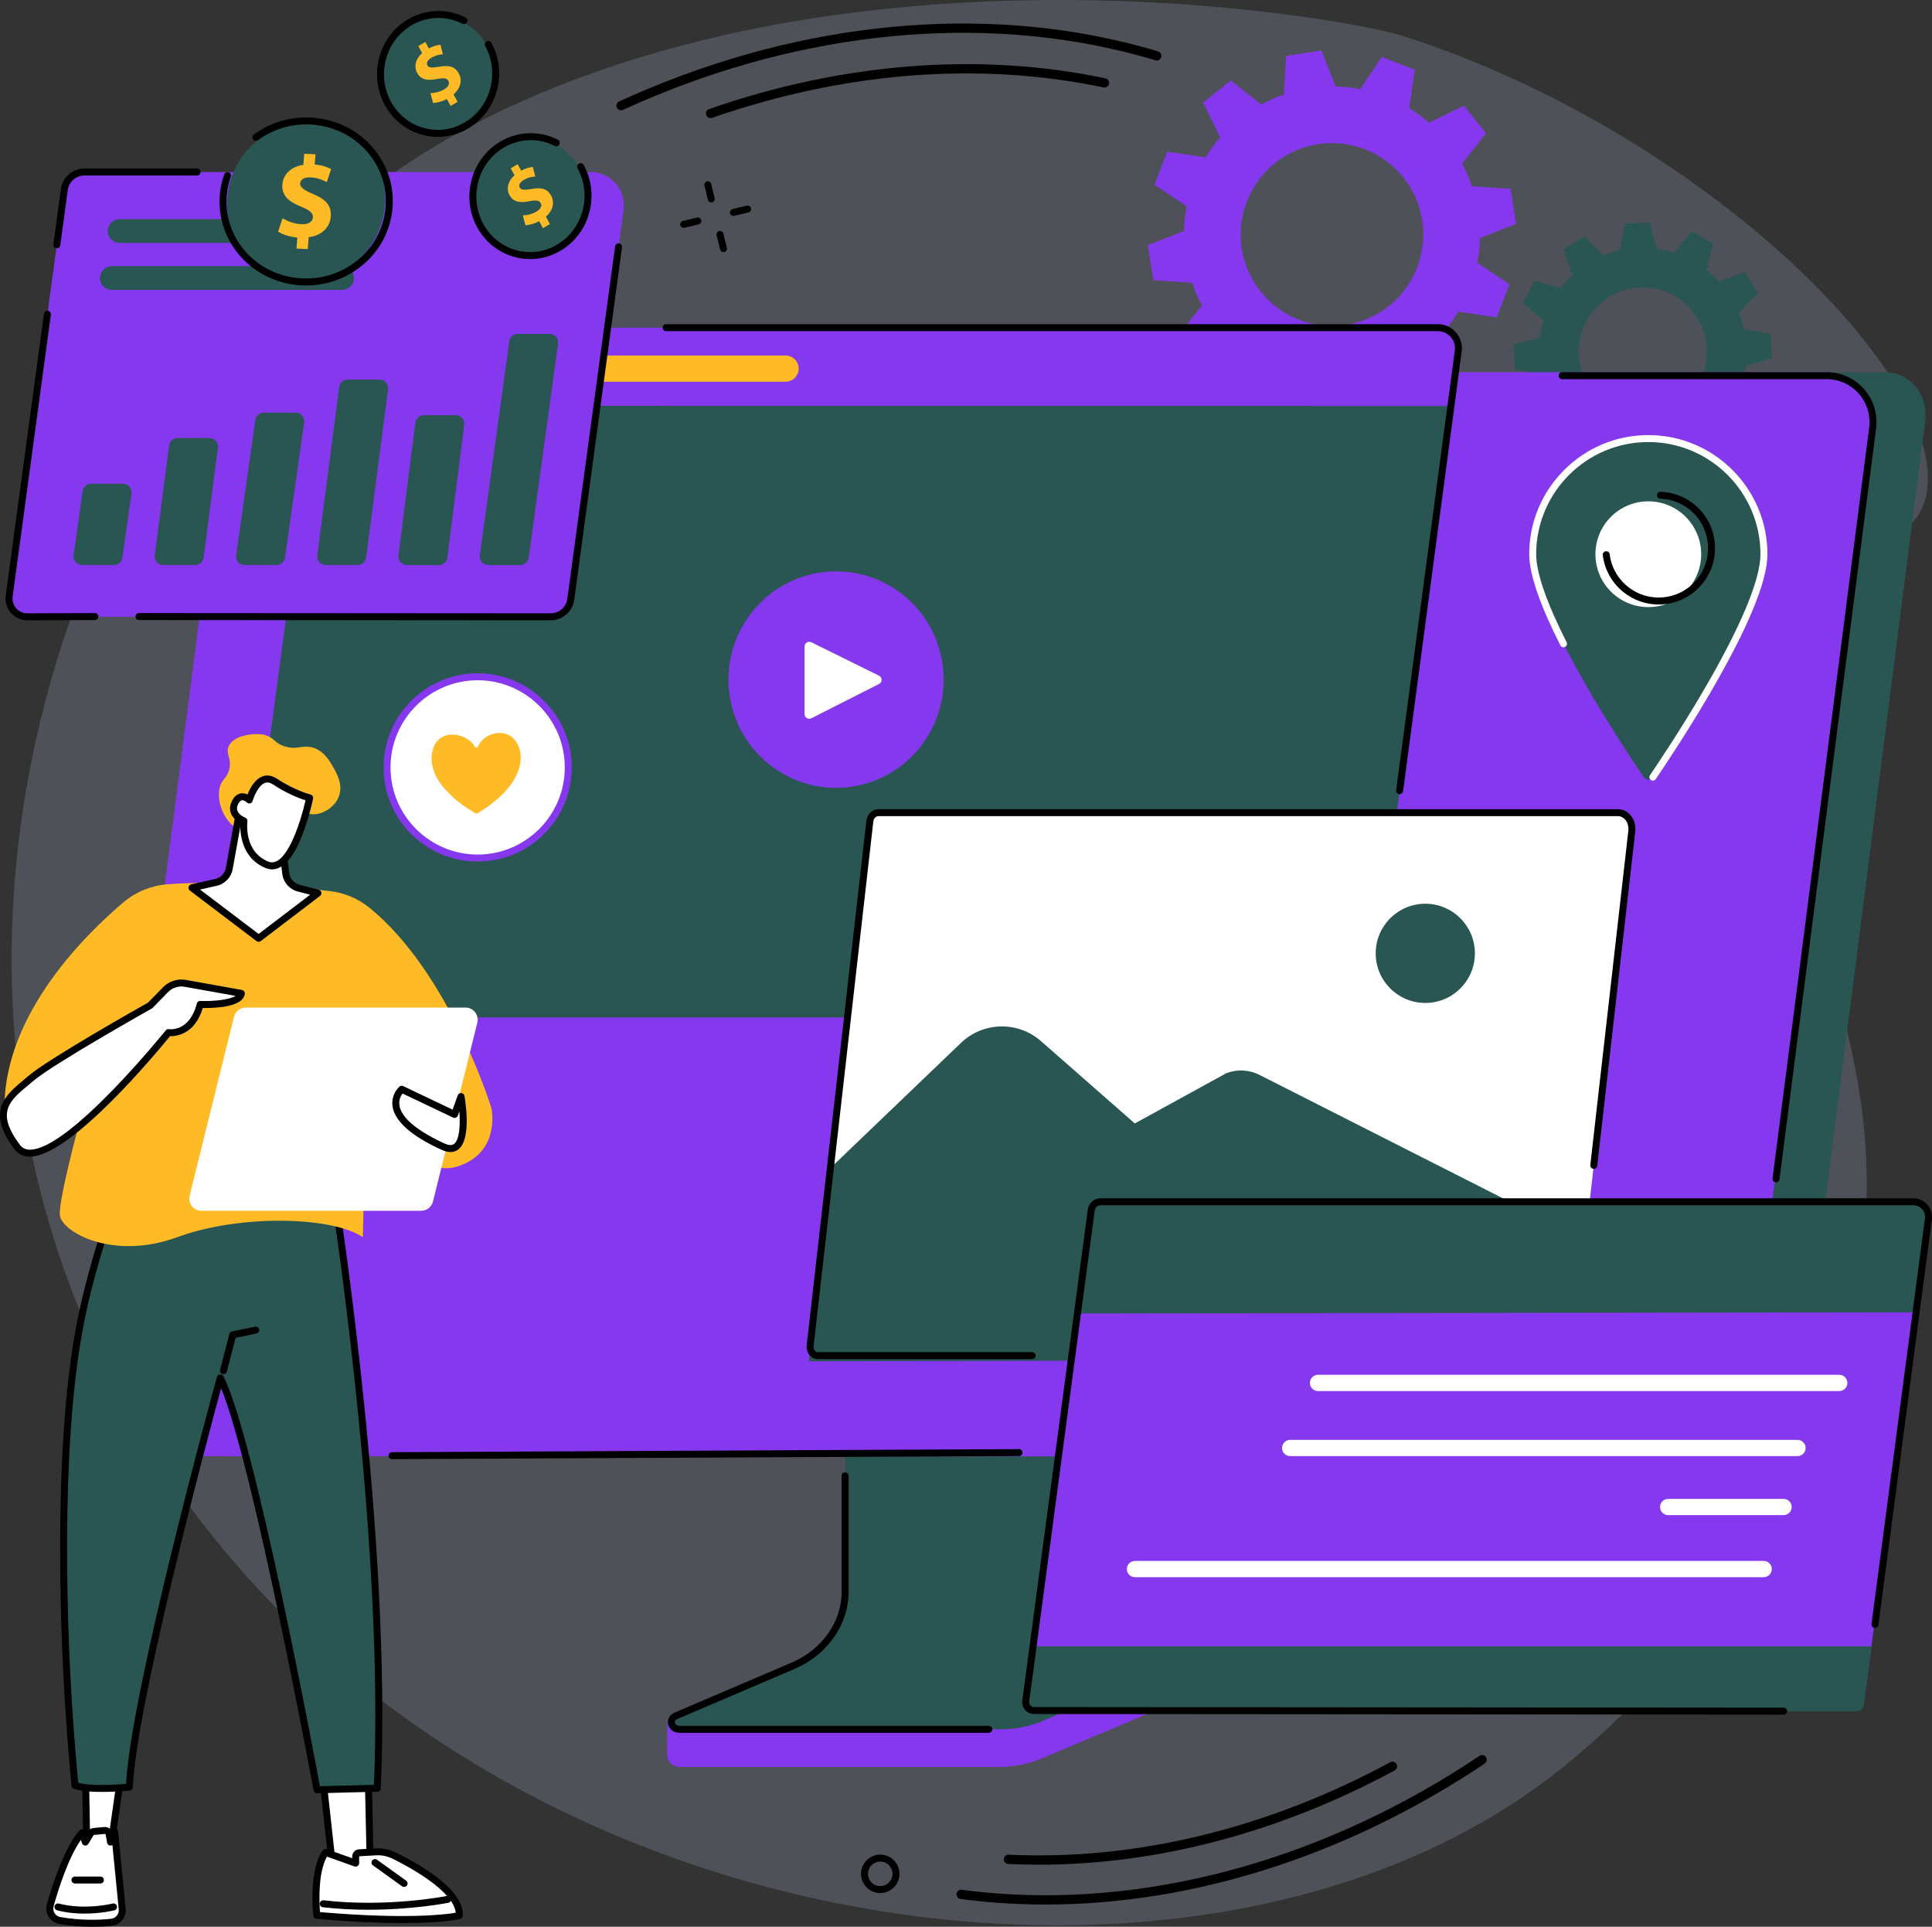 <?xml version="1.0" encoding="utf-8"?>
<!-- Generator: Adobe Illustrator 16.0.0, SVG Export Plug-In . SVG Version: 6.00 Build 0)  -->
<!DOCTYPE svg PUBLIC "-//W3C//DTD SVG 1.1//EN" "http://www.w3.org/Graphics/SVG/1.1/DTD/svg11.dtd">
<svg version="1.1" id="Layer_1" xmlns="http://www.w3.org/2000/svg" xmlns:xlink="http://www.w3.org/1999/xlink" x="0px" y="0px"
	 width="499.736px" height="498.271px" viewBox="0 0 499.736 498.271" enable-background="new 0 0 499.736 498.271"
	 xml:space="preserve">
<rect x="0" y="0" width="499.736" height="498.271" fill="#333333" stroke="none"/>
<g>
	<defs>
		<rect id="SVGID_1_" width="499.736" height="498.271"/>
	</defs>
	<clipPath id="SVGID_2_">
		<use xlink:href="#SVGID_1_"  overflow="visible"/>
	</clipPath>
	<g clip-path="url(#SVGID_2_)">
		<defs>
			<rect id="SVGID_3_" width="499.736" height="498.271"/>
		</defs>
		<clipPath id="SVGID_4_">
			<use xlink:href="#SVGID_3_"  overflow="visible"/>
		</clipPath>
		<g opacity="0.18" clip-path="url(#SVGID_4_)">
			<g>
				<defs>
					<rect id="SVGID_5_" x="3.018" width="495.651" height="497.906"/>
				</defs>
				<clipPath id="SVGID_6_">
					<use xlink:href="#SVGID_5_"  overflow="visible"/>
				</clipPath>
				<path clip-path="url(#SVGID_6_)" fill="#CADDFF" d="M363.346,9.446C352.369,5.915,294.55-4.501,230.081,2.201
					c-15.618,1.623-78.745,8.186-127.916,42.312C18.471,102.6-31.922,245.497,31.776,362.421
					c74.194,136.192,266.287,169.432,363.998,100.963c43.337-30.366,91.777-97.326,86.71-167.711
					c-4.079-56.646-42.371-109.328-16.434-141.791c12.492-15.634,27.851-11.519,31.752-24.177
					C507.056,99.685,440.918,34.401,363.346,9.446"/>
			</g>
		</g>
		<path clip-path="url(#SVGID_4_)" fill="#295652" d="M458.303,92.763l-0.266-6.429l-6.913-1.261
			c-0.328-1.477-0.772-2.909-1.331-4.28l4.955-4.97l-3.444-5.434l-6.619,2.364c-1.012-1.099-2.113-2.113-3.294-3.031l1.811-6.792
			l-5.701-2.984l-4.543,5.35c-1.413-0.444-2.876-0.768-4.375-0.973l-1.829-6.785l-6.428,0.267l-1.261,6.912
			c-1.479,0.328-2.909,0.773-4.28,1.331l-4.97-4.955l-5.435,3.444l2.365,6.619c-1.102,1.012-2.115,2.114-3.033,3.294l-6.791-1.81
			l-2.983,5.7l5.35,4.544c-0.444,1.413-0.769,2.876-0.973,4.376l-6.785,1.828l0.266,6.428l6.913,1.261
			c0.328,1.478,0.772,2.909,1.331,4.28l-4.956,4.97l3.445,5.434l6.619-2.364c1.012,1.1,2.113,2.114,3.294,3.032l-1.811,6.791
			l5.7,2.984l4.543-5.349c1.414,0.443,2.877,0.767,4.376,0.972l1.829,6.785l6.428-0.266l1.261-6.913
			c1.479-0.328,2.909-0.772,4.28-1.331l4.97,4.956l5.435-3.445l-2.365-6.619c1.101-1.012,2.115-2.114,3.033-3.294l6.791,1.81
			l2.983-5.7l-5.35-4.543c0.444-1.413,0.768-2.877,0.973-4.376L458.303,92.763z M425.601,107.473
			c-9.139,0.378-16.854-6.724-17.232-15.863c-0.378-9.139,6.724-16.854,15.863-17.233c9.139-0.378,16.854,6.724,17.232,15.863
			C441.842,99.378,434.74,107.095,425.601,107.473"/>
		<path clip-path="url(#SVGID_4_)" fill="#8538ed" d="M392.147,57.911l-1.406-9.068l-9.999-0.682
			c-0.701-2.041-1.559-3.998-2.571-5.853l6.229-7.836l-5.751-7.15l-9.003,4.41c-1.611-1.397-3.334-2.658-5.154-3.77l1.478-9.915
			l-8.556-3.317l-5.583,8.309c-2.073-0.402-4.199-0.628-6.356-0.678l-3.678-9.324l-9.067,1.406l-0.682,9.999
			c-2.042,0.702-3.999,1.56-5.853,2.572l-7.837-6.229l-7.15,5.752l4.41,9.002c-1.397,1.611-2.658,3.335-3.77,5.154l-9.915-1.477
			l-3.317,8.555l8.309,5.583c-0.401,2.074-0.628,4.2-0.678,6.358l-9.323,3.677l1.405,9.067l9.999,0.682
			c0.702,2.042,1.56,3.999,2.572,5.854l-6.229,7.836l5.751,7.15l9.003-4.41c1.61,1.397,3.334,2.658,5.153,3.77l-1.477,9.915
			l8.555,3.316l5.583-8.308c2.074,0.402,4.2,0.628,6.356,0.678l3.679,9.323l9.067-1.406l0.682-9.999
			c2.042-0.701,3.999-1.559,5.854-2.571l7.836,6.228l7.15-5.751l-4.411-9.003c1.398-1.61,2.659-3.334,3.771-5.153l9.915,1.477
			l3.315-8.556l-8.308-5.583c0.402-2.074,0.628-4.199,0.678-6.357L392.147,57.911z M348.154,83.993
			c-12.893,1.999-24.963-6.832-26.962-19.724s6.832-24.964,19.724-26.963c12.893-1.998,24.963,6.833,26.962,19.725
			C369.877,69.922,361.046,81.994,348.154,83.993"/>
		<path clip-path="url(#SVGID_4_)" d="M144.797,284.359c-0.161,0-0.323-0.043-0.47-0.133l-3.22-1.974
			c-0.424-0.26-0.557-0.814-0.297-1.239c0.261-0.424,0.815-0.557,1.239-0.297l3.22,1.974c0.424,0.261,0.557,0.815,0.297,1.239
			C145.396,284.207,145.1,284.359,144.797,284.359"/>
		<path clip-path="url(#SVGID_4_)" d="M156.065,291.269c-0.161,0-0.323-0.043-0.47-0.133l-3.22-1.975
			c-0.424-0.26-0.557-0.814-0.297-1.238c0.26-0.425,0.815-0.558,1.239-0.298l3.22,1.975c0.424,0.26,0.557,0.814,0.297,1.239
			C156.664,291.116,156.368,291.269,156.065,291.269"/>
		<path clip-path="url(#SVGID_4_)" d="M144.423,294.097c-0.159,0-0.319-0.042-0.465-0.13c-0.426-0.258-0.562-0.812-0.305-1.237
			l1.955-3.231c0.257-0.426,0.812-0.563,1.237-0.305c0.426,0.258,0.562,0.813,0.305,1.237l-1.956,3.23
			C145.026,293.943,144.728,294.097,144.423,294.097"/>
		<path clip-path="url(#SVGID_4_)" d="M151.265,282.788c-0.159,0-0.32-0.042-0.465-0.13c-0.426-0.258-0.563-0.812-0.305-1.236
			l1.955-3.231c0.257-0.426,0.811-0.563,1.237-0.305c0.426,0.257,0.562,0.812,0.304,1.236l-1.955,3.231
			C151.867,282.633,151.57,282.788,151.265,282.788"/>
		<path clip-path="url(#SVGID_4_)" d="M183.812,30.539c-0.497,0-0.962-0.311-1.134-0.807c-0.219-0.626,0.113-1.311,0.739-1.529
			c34.571-12.04,70.023-14.785,102.524-7.937c0.649,0.136,1.065,0.773,0.928,1.422c-0.137,0.65-0.775,1.066-1.423,0.929
			c-32.072-6.757-67.08-4.041-101.239,7.855C184.075,30.517,183.942,30.539,183.812,30.539"/>
		<path clip-path="url(#SVGID_4_)" d="M160.646,28.526c-0.455,0-0.891-0.26-1.093-0.701c-0.276-0.603-0.012-1.316,0.591-1.592
			c43.161-19.802,89.575-25.237,130.693-15.302c2.939,0.71,5.874,1.506,8.723,2.365c0.636,0.191,0.995,0.862,0.804,1.497
			c-0.191,0.635-0.862,0.996-1.497,0.803c-2.806-0.846-5.697-1.63-8.595-2.33c-40.596-9.807-86.453-4.428-129.125,15.15
			C160.984,28.491,160.813,28.526,160.646,28.526"/>
		<path clip-path="url(#SVGID_4_)" d="M268.733,482.224c-2.652,0-5.295-0.062-7.932-0.187c-0.662-0.032-1.175-0.594-1.143-1.257
			c0.031-0.662,0.585-1.189,1.256-1.144c32.742,1.55,66.866-6.715,98.689-23.907c0.584-0.316,1.313-0.099,1.628,0.484
			c0.314,0.584,0.098,1.313-0.486,1.628C331.099,473.862,299.454,482.224,268.733,482.224"/>
		<path clip-path="url(#SVGID_4_)" d="M270.456,492.528c-4.357,0-8.688-0.164-12.999-0.495c-3.017-0.232-6.041-0.55-8.988-0.942
			c-0.658-0.088-1.119-0.692-1.032-1.351c0.088-0.656,0.689-1.117,1.35-1.03c2.903,0.387,5.881,0.698,8.855,0.928
			c41.641,3.206,86.053-9.423,125.055-35.559c0.551-0.369,1.297-0.223,1.667,0.328c0.369,0.553,0.221,1.299-0.33,1.667
			C348.617,479.808,308.756,492.528,270.456,492.528"/>
		<path clip-path="url(#SVGID_4_)" d="M176.846,58.927c-0.407,0-0.776-0.278-0.875-0.691c-0.116-0.484,0.182-0.97,0.666-1.086
			l3.671-0.881c0.483-0.116,0.971,0.181,1.086,0.666c0.117,0.484-0.182,0.97-0.665,1.086l-3.672,0.881
			C176.987,58.918,176.916,58.927,176.846,58.927"/>
		<path clip-path="url(#SVGID_4_)" d="M189.697,55.844c-0.406,0-0.776-0.278-0.875-0.691c-0.116-0.484,0.182-0.97,0.666-1.086
			l3.672-0.881c0.483-0.116,0.97,0.181,1.086,0.665s-0.182,0.971-0.666,1.087l-3.672,0.881
			C189.838,55.835,189.767,55.844,189.697,55.844"/>
		<path clip-path="url(#SVGID_4_)" d="M187.138,65.197c-0.405,0-0.773-0.275-0.875-0.686l-0.902-3.668
			c-0.119-0.483,0.177-0.971,0.66-1.09c0.483-0.12,0.971,0.176,1.09,0.66l0.902,3.667c0.119,0.484-0.176,0.971-0.659,1.091
			C187.281,65.188,187.209,65.197,187.138,65.197"/>
		<path clip-path="url(#SVGID_4_)" d="M183.98,52.36c-0.405,0-0.773-0.275-0.875-0.686l-0.902-3.668
			c-0.119-0.482,0.177-0.971,0.66-1.089c0.484-0.12,0.971,0.176,1.09,0.659l0.902,3.668c0.119,0.483-0.176,0.971-0.659,1.09
			C184.123,52.352,184.051,52.36,183.98,52.36"/>
		<path clip-path="url(#SVGID_4_)" d="M227.688,489.561c-0.15,0-0.301-0.008-0.452-0.021c-1.323-0.12-2.52-0.748-3.371-1.767
			c-0.85-1.021-1.253-2.312-1.133-3.635c0.247-2.73,2.671-4.745,5.4-4.504c2.731,0.248,4.751,2.671,4.505,5.401
			C232.402,487.615,230.229,489.561,227.688,489.561 M224.525,484.301c-0.076,0.845,0.181,1.666,0.723,2.316
			c0.543,0.651,1.306,1.051,2.15,1.127c1.745,0.156,3.285-1.13,3.443-2.872c0.158-1.74-1.131-3.286-2.872-3.443
			C226.226,481.277,224.683,482.561,224.525,484.301"/>
		<path clip-path="url(#SVGID_4_)" fill="#8538ed" d="M326.629,333.061l-97.332,0.61c-0.63,0-0.837,0.586-0.837,1.148v82.811
			c0,7.929-55.302,28.526-55.841,27.479l-0.067,8.765c-0.004,1.632,1.431,3.079,3.259,3.079h1.216h0.025h81.606
			c3.787,0,7.528-0.848,10.956-2.281l44.869-18.895c8.077-3.4,13.172-10.705,13.172-18.673v-82.895
			C327.655,333.647,327.261,333.061,326.629,333.061"/>
		<path clip-path="url(#SVGID_4_)" fill="#295652" d="M218.603,328.847v82.828c0,8.165-5.255,15.605-13.511,19.128l-30.267,12.92
			c-1.978,0.845-1.304,3.493,0.888,3.493h83.162c3.74,0,7.434-0.738,10.814-2.163l33.536-14.119
			c8.318-3.502,13.625-10.971,13.625-19.177v-82.91c0-0.339-0.308-0.613-0.688-0.613h-96.872
			C218.911,328.234,218.603,328.508,218.603,328.847"/>
		<path clip-path="url(#SVGID_4_)" d="M255.762,448.117h-80.049c-1.444,0-2.64-0.918-2.909-2.23
			c-0.256-1.254,0.414-2.456,1.667-2.992l30.268-12.919c7.875-3.361,12.963-10.545,12.963-18.299v-30.021
			c0-0.497,0.403-0.899,0.901-0.899s0.901,0.402,0.901,0.899v30.021c0,8.477-5.518,16.311-14.058,19.957l-30.267,12.919
			c-0.671,0.286-0.65,0.774-0.609,0.972c0.074,0.365,0.419,0.791,1.143,0.791h80.049c0.498,0,0.9,0.404,0.9,0.902
			C256.662,447.714,256.26,448.117,255.762,448.117"/>
		<path clip-path="url(#SVGID_4_)" fill="#295652" d="M37.294,375.782l400.213,0.873l6.949,0.016l12.921,0.027
			c3.672,0,6.688-2.867,7.155-6.518l33.462-261.509c0.813-6.363-3.824-12.371-10.227-12.371L73.12,96.676L37.294,375.782z"/>
		<path clip-path="url(#SVGID_4_)" fill="#8538ed" d="M472.214,96.239c7.219,0,13.086,7.269,12.163,14.446l-33.704,259.507
			c-0.469,3.65-3.567,6.381-7.237,6.381l-3.159,0.12l-408.532-0.12c-4.402,0-7.802-3.877-7.238-8.254l34.382-264.788
			c0.47-3.648,3.276-7.292,6.946-7.292H472.214z"/>
		<path clip-path="url(#SVGID_4_)" d="M459.388,305.764c-0.038,0-0.076-0.002-0.115-0.007c-0.493-0.064-0.843-0.516-0.779-1.01
			l24.99-194.178c0.407-3.171-0.567-6.365-2.677-8.762c-2.1-2.388-5.125-3.757-8.299-3.757h-68.436
			c-0.498,0-0.901-0.403-0.901-0.901c0-0.497,0.403-0.901,0.901-0.901h68.436c3.692,0,7.21,1.593,9.651,4.369
			c2.452,2.787,3.585,6.498,3.111,10.182l-24.989,194.178C460.222,305.432,459.834,305.764,459.388,305.764"/>
		<path clip-path="url(#SVGID_4_)" d="M101.414,377.348c-0.496,0-0.898-0.399-0.901-0.896c-0.002-0.499,0.399-0.904,0.897-0.906
			l162.155-0.798c0.502,0.009,0.903,0.399,0.906,0.896c0.002,0.497-0.399,0.903-0.897,0.905l-162.156,0.798H101.414z"/>
		<path clip-path="url(#SVGID_4_)" fill="#295652" d="M377.198,90.751c0.411-3.192-2.068-6.019-5.278-6.019H86.846
			c-1.632,0-3.011,1.215-3.22,2.838L60.641,259.791c-0.234,1.76,1.134,3.322,2.909,3.322h287.815c1.633,0,3.011-1.215,3.22-2.838
			L377.198,90.751z"/>
		<path clip-path="url(#SVGID_4_)" fill="#8538ed" d="M371.92,84.732c3.21,0,5.688,2.827,5.279,6.019l-2.159,14.233l-294.164-0.047
			l2.75-17.367c0.209-1.623,1.587-2.838,3.22-2.838H371.92z"/>
		<path clip-path="url(#SVGID_4_)" fill="#FFBB25" d="M206.559,95.76L206.559,95.76c0.259-2.025-1.319-3.818-3.361-3.818H97.815
			c-1.706,0-3.146,1.268-3.362,2.96c-0.259,2.025,1.32,3.818,3.362,3.818h105.381C204.902,98.72,206.342,97.452,206.559,95.76"/>
		<path clip-path="url(#SVGID_4_)" d="M362.028,205.382c-0.04,0-0.08-0.002-0.12-0.008c-0.492-0.066-0.839-0.518-0.773-1.012
			l15.171-113.73c0.162-1.263-0.228-2.54-1.07-3.498c-0.839-0.954-2.048-1.501-3.315-1.501H172.282
			c-0.498,0-0.901-0.403-0.901-0.901c0-0.497,0.403-0.901,0.901-0.901H371.92c1.786,0,3.486,0.77,4.669,2.113
			c1.185,1.347,1.731,3.141,1.503,4.922L362.921,204.6C362.86,205.053,362.474,205.382,362.028,205.382"/>
		<path clip-path="url(#SVGID_4_)" fill="#8538ed" d="M197.927,196.813c-11.567-10.183-12.736-27.868-2.611-39.5
			c10.124-11.633,27.708-12.809,39.275-2.627c11.566,10.183,12.735,27.868,2.611,39.501
			C227.077,205.82,209.493,206.996,197.927,196.813"/>
		<path clip-path="url(#SVGID_4_)" fill="#FFFFFF" d="M208.111,184.675v-17.508c0-0.894,0.938-1.476,1.739-1.081l17.508,8.645
			c0.891,0.44,0.897,1.707,0.011,2.156l-17.508,8.863C209.059,186.156,208.111,185.573,208.111,184.675"/>
		<path clip-path="url(#SVGID_4_)" fill="#FFFFFF" d="M422.09,214.903c0.275-2.512-1.389-4.738-3.544-4.738H227.154
			c-1.095,0-2.021,0.957-2.161,2.234l-15.431,135.563c-0.158,1.384,0.761,2.615,1.952,2.615h193.233c1.095,0,2.021-0.957,2.16-2.235
			L422.09,214.903z"/>
		<path clip-path="url(#SVGID_4_)" fill="#295652" d="M214.719,302.136l33.853-32.441c5.732-5.494,14.714-5.692,20.684-0.456
			l24.271,21.291l23.729-13.022c2.787-1.045,5.884-0.874,8.539,0.473l83.807,42.484l-2.852,31.156l-197.53,0.408L214.719,302.136z"
			/>
		<path clip-path="url(#SVGID_4_)" fill="#295652" d="M381.499,246.543c0,7.085-5.744,12.83-12.829,12.83
			c-7.086,0-12.829-5.745-12.829-12.83s5.743-12.829,12.829-12.829C375.755,233.714,381.499,239.458,381.499,246.543"/>
		<path clip-path="url(#SVGID_4_)" d="M266.973,351.477h-55.458c-0.77,0-1.492-0.334-2.033-0.938
			c-0.631-0.708-0.928-1.685-0.815-2.679l15.431-135.563c0.19-1.727,1.504-3.033,3.057-3.033h191.392
			c1.179,0,2.291,0.516,3.129,1.451c1.008,1.125,1.485,2.687,1.311,4.286l-9.839,86.471c-0.056,0.494-0.501,0.853-0.996,0.793
			c-0.495-0.056-0.85-0.503-0.794-0.997l9.839-86.467c0.117-1.071-0.205-2.15-0.863-2.883c-0.491-0.549-1.127-0.852-1.786-0.852
			H227.154c-0.632,0-1.177,0.615-1.266,1.431l-15.432,135.565c-0.054,0.479,0.084,0.954,0.37,1.274
			c0.137,0.155,0.368,0.338,0.688,0.338h55.458c0.498,0,0.9,0.404,0.9,0.902C267.873,351.075,267.471,351.477,266.973,351.477"/>
		<path clip-path="url(#SVGID_4_)" fill="#8538ed" d="M16.628,49.072c0.337-2.623,2.564-4.585,5.201-4.585h130.945
			c5.187,0,9.192,4.567,8.529,9.725l-13.654,100.716c-0.337,2.622-2.564,4.585-5.201,4.585H7.073c-2.867,0-5.077-2.525-4.698-5.367
			L16.628,49.072z"/>
		<path clip-path="url(#SVGID_4_)" fill="#295652" d="M31.668,144.217l2.337-16.603c0.187-1.328-0.844-2.515-2.185-2.515h-8.251
			c-1.1,0-2.032,0.81-2.186,1.899l-2.342,16.603c-0.187,1.328,0.844,2.515,2.186,2.515h8.255
			C30.583,146.116,31.515,145.306,31.668,144.217"/>
		<path clip-path="url(#SVGID_4_)" fill="#295652" d="M52.668,144.194l3.698-28.425c0.172-1.321-0.857-2.492-2.189-2.492H45.92
			c-1.108,0-2.045,0.823-2.189,1.922l-3.703,28.425c-0.172,1.321,0.857,2.492,2.189,2.492h8.262
			C51.588,146.116,52.525,145.294,52.668,144.194"/>
		<path clip-path="url(#SVGID_4_)" fill="#295652" d="M73.704,144.219l4.96-34.992c0.188-1.329-0.843-2.517-2.185-2.517h-8.25
			c-1.099,0-2.031,0.809-2.186,1.897l-4.965,34.992c-0.188,1.329,0.843,2.517,2.185,2.517h8.255
			C72.618,146.116,73.549,145.307,73.704,144.219"/>
		<path clip-path="url(#SVGID_4_)" fill="#295652" d="M94.702,144.194l5.668-43.53c0.172-1.321-0.856-2.492-2.189-2.492h-8.256
			c-1.109,0-2.046,0.822-2.189,1.921l-5.674,43.531c-0.172,1.321,0.857,2.492,2.189,2.492h8.262
			C93.622,146.116,94.559,145.294,94.702,144.194"/>
		<path clip-path="url(#SVGID_4_)" fill="#295652" d="M115.713,144.188l4.368-34.335c0.168-1.319-0.86-2.486-2.19-2.486h-8.258
			c-1.111,0-2.049,0.826-2.19,1.928l-4.373,34.335c-0.168,1.32,0.86,2.487,2.19,2.487h8.264
			C114.635,146.117,115.573,145.29,115.713,144.188"/>
		<path clip-path="url(#SVGID_4_)" fill="#295652" d="M136.747,144.21l7.606-55.353c0.183-1.325-0.848-2.507-2.186-2.507h-8.253
			c-1.103,0-2.036,0.814-2.187,1.906l-7.611,55.353c-0.182,1.326,0.848,2.508,2.186,2.508h8.258
			C135.663,146.117,136.597,145.302,136.747,144.21"/>
		<path clip-path="url(#SVGID_4_)" d="M14.7,64.19c-0.041,0-0.081-0.002-0.122-0.008c-0.493-0.067-0.838-0.521-0.772-1.014
			l1.929-14.217c0.393-3.056,3.013-5.365,6.094-5.365h29.134c0.497,0,0.901,0.403,0.901,0.901c0,0.497-0.404,0.901-0.901,0.901
			H21.829c-2.177,0-4.029,1.633-4.308,3.799L15.592,63.41C15.531,63.862,15.144,64.19,14.7,64.19"/>
		<path clip-path="url(#SVGID_4_)" d="M7.077,160.415c-1.63,0-3.177-0.702-4.248-1.926c-1.071-1.223-1.562-2.85-1.347-4.462
			l9.885-72.87c0.066-0.493,0.523-0.837,1.014-0.772c0.492,0.067,0.838,0.521,0.771,1.014l-9.884,72.869
			c-0.147,1.095,0.188,2.202,0.917,3.035s1.782,1.31,2.889,1.31l17.46-0.071h0.004c0.496,0,0.898,0.401,0.901,0.897
			c0.002,0.498-0.4,0.903-0.898,0.905L7.077,160.415z"/>
		<path clip-path="url(#SVGID_4_)" d="M142.448,160.415l-106.5-0.071c-0.498,0-0.9-0.404-0.9-0.902c0-0.497,0.403-0.9,0.9-0.9h0.001
			l106.499,0.071c2.177,0,4.029-1.633,4.308-3.799l12.35-91.102c0.068-0.493,0.526-0.836,1.014-0.772
			c0.493,0.067,0.838,0.521,0.771,1.014l-12.349,91.096C148.148,158.105,145.529,160.415,142.448,160.415"/>
		<path clip-path="url(#SVGID_4_)" fill="#295652" d="M88.496,74.974H28.908c-1.696,0-3.071-1.375-3.071-3.07
			c0-1.697,1.375-3.071,3.071-3.071h59.588c1.696,0,3.071,1.374,3.071,3.071C91.566,73.599,90.191,74.974,88.496,74.974"/>
		<path clip-path="url(#SVGID_4_)" fill="#295652" d="M60.841,62.824H30.936c-1.696,0-3.071-1.375-3.071-3.071
			c0-1.696,1.375-3.071,3.071-3.071h29.905c1.696,0,3.071,1.375,3.071,3.071C63.912,61.449,62.537,62.824,60.841,62.824"/>
		<path clip-path="url(#SVGID_4_)" fill="#295652" d="M99.582,53.027c-0.859,11.364-10.684,20.159-21.945,19.645
			c-11.261-0.514-19.694-10.143-18.835-21.507c0.859-11.364,10.683-20.159,21.945-19.645C92.008,32.034,100.44,41.663,99.582,53.027
			"/>
		<path clip-path="url(#SVGID_4_)" d="M79.166,73.821c-6.764,0-13.445-2.949-17.833-8.557c-4.509-5.761-5.757-13.3-3.341-20.167
			c0.165-0.469,0.679-0.716,1.149-0.55c0.469,0.165,0.715,0.679,0.55,1.149c-2.211,6.283-1.067,13.184,3.06,18.458
			c6.859,8.764,19.816,10.469,28.883,3.798c4.418-3.249,7.252-7.968,7.981-13.286c0.718-5.232-0.698-10.428-3.986-14.63
			c-6.859-8.764-19.815-10.469-28.882-3.798c-0.4,0.294-0.964,0.208-1.26-0.192c-0.294-0.401-0.209-0.965,0.192-1.26
			c9.844-7.241,23.916-5.384,31.369,4.14c3.591,4.589,5.137,10.266,4.352,15.985c-0.796,5.805-3.885,10.952-8.699,14.493
			C88.653,72.382,83.888,73.821,79.166,73.821"/>
		<path clip-path="url(#SVGID_4_)" fill="#FFBB25" d="M76.687,64.284l0.216-2.854c-1.988-0.182-3.883-0.811-4.965-1.524l1.159-3.475
			c1.199,0.749,2.908,1.46,4.843,1.548c1.698,0.077,2.909-0.53,3-1.733c0.086-1.141-0.812-1.906-2.959-2.758
			c-3.105-1.227-5.165-2.829-4.944-5.744c0.199-2.644,2.202-4.633,5.436-5.118l0.216-2.855l2.918,0.133l-0.2,2.645
			c1.988,0.181,3.297,0.663,4.243,1.188l-1.12,3.356c-0.749-0.366-2.067-1.119-4.211-1.217c-1.935-0.089-2.624,0.724-2.688,1.566
			c-0.075,0.991,0.92,1.67,3.378,2.747c3.449,1.424,4.753,3.142,4.548,5.846c-0.202,2.675-2.25,4.873-5.72,5.317l-0.232,3.065
			L76.687,64.284z"/>
		<path clip-path="url(#SVGID_4_)" fill="#295652" d="M149.794,43.335c3.911,7.148,1.446,16.249-5.506,20.327
			c-6.953,4.077-15.76,1.589-19.671-5.559c-3.911-7.149-1.446-16.249,5.507-20.327C137.076,33.698,145.883,36.187,149.794,43.335"/>
		<path clip-path="url(#SVGID_4_)" d="M137.141,66.999c-1.374,0-2.754-0.186-4.113-0.562c-4.106-1.136-7.514-3.859-9.599-7.668
			c-4.26-7.787-1.561-17.736,6.015-22.18c4.588-2.691,10.141-2.861,14.856-0.455c0.443,0.226,0.619,0.769,0.393,1.212
			c-0.226,0.443-0.769,0.619-1.213,0.393c-4.163-2.125-9.069-1.974-13.124,0.404c-6.745,3.956-9.144,12.821-5.346,19.76
			c1.848,3.379,4.866,5.793,8.498,6.797c3.573,0.989,7.318,0.489,10.549-1.406c6.745-3.956,9.143-12.82,5.346-19.76
			c-0.239-0.437-0.078-0.984,0.358-1.223c0.437-0.239,0.984-0.079,1.223,0.358c4.26,7.786,1.561,17.735-6.016,22.179
			C142.541,66.271,139.855,66.999,137.141,66.999"/>
		<path clip-path="url(#SVGID_4_)" fill="#FFBB25" d="M140.451,59.002l-0.982-1.795c-1.263,0.665-2.644,1.026-3.57,1.02
			l-0.659-2.535c1.01-0.018,2.312-0.258,3.507-0.959c1.048-0.614,1.537-1.451,1.123-2.207c-0.393-0.718-1.229-0.826-2.848-0.501
			c-2.34,0.473-4.198,0.315-5.202-1.518c-0.91-1.663-0.484-3.636,1.266-5.187l-0.982-1.796l1.801-1.056l0.91,1.663
			c1.263-0.666,2.235-0.886,3.008-0.94l0.635,2.449c-0.592,0.072-1.675,0.133-2.999,0.91c-1.195,0.701-1.292,1.456-1.002,1.986
			c0.341,0.624,1.202,0.643,3.096,0.331c2.622-0.489,4.073,0.033,5.004,1.734c0.92,1.682,0.548,3.798-1.359,5.417l1.055,1.927
			L140.451,59.002z"/>
		<path clip-path="url(#SVGID_4_)" fill="#295652" d="M125.906,11.729c3.911,7.148,1.446,16.249-5.506,20.327
			c-6.953,4.077-15.76,1.589-19.671-5.56c-3.911-7.148-1.446-16.248,5.507-20.326C113.188,2.091,121.995,4.581,125.906,11.729"/>
		<path clip-path="url(#SVGID_4_)" d="M113.252,35.393c-1.374,0-2.754-0.186-4.113-0.562c-4.105-1.136-7.514-3.859-9.599-7.668
			c-4.26-7.787-1.561-17.736,6.016-22.18c4.587-2.691,10.14-2.861,14.855-0.455c0.443,0.226,0.619,0.769,0.393,1.212
			c-0.226,0.443-0.769,0.618-1.212,0.393c-4.163-2.125-9.07-1.974-13.125,0.404c-6.745,3.956-9.144,12.821-5.346,19.76
			c1.848,3.379,4.866,5.793,8.498,6.797c3.572,0.988,7.319,0.489,10.549-1.406c6.745-3.956,9.143-12.821,5.346-19.76
			c-0.239-0.437-0.078-0.984,0.358-1.223c0.437-0.239,0.984-0.079,1.223,0.358c4.26,7.786,1.561,17.735-6.016,22.18
			C118.652,34.665,115.967,35.393,113.252,35.393"/>
		<path clip-path="url(#SVGID_4_)" fill="#FFBB25" d="M116.563,27.396l-0.982-1.795c-1.263,0.665-2.644,1.026-3.57,1.02
			l-0.659-2.535c1.01-0.019,2.312-0.258,3.507-0.959c1.048-0.614,1.537-1.451,1.123-2.207c-0.393-0.718-1.229-0.827-2.848-0.501
			c-2.34,0.473-4.198,0.315-5.202-1.518c-0.91-1.664-0.484-3.636,1.266-5.187l-0.982-1.796l1.801-1.057l0.91,1.664
			c1.263-0.666,2.235-0.886,3.008-0.94l0.635,2.449c-0.592,0.072-1.675,0.133-2.999,0.91c-1.195,0.701-1.292,1.456-1.002,1.986
			c0.342,0.623,1.202,0.643,3.096,0.331c2.622-0.489,4.073,0.033,5.004,1.734c0.92,1.682,0.548,3.798-1.359,5.416l1.055,1.928
			L116.563,27.396z"/>
		<path clip-path="url(#SVGID_4_)" fill="#295652" d="M456.265,143.326c0,14.54-23.172,49.481-28.724,57.644
			c-0.57,0.838-1.801,0.836-2.371-0.002c-3.976-5.847-16.982-25.416-24.049-41.397c-2.804-6.34-4.673-12.116-4.673-16.245
			c0-16.518,13.39-29.909,29.908-29.909C442.874,113.417,456.265,126.808,456.265,143.326"/>
		<path clip-path="url(#SVGID_4_)" fill="#FFFFFF" d="M440.032,143.326c0,7.553-6.123,13.676-13.676,13.676
			c-7.554,0-13.677-6.123-13.677-13.676c0-7.553,6.123-13.676,13.677-13.676C433.909,129.649,440.032,135.772,440.032,143.326"/>
		<path clip-path="url(#SVGID_4_)" d="M429.009,156.325c-3.218,0-6.325-1.06-8.908-3.064c-3.075-2.388-5.037-5.831-5.524-9.694
			c-0.063-0.493,0.288-0.944,0.782-1.006c0.493-0.059,0.942,0.287,1.006,0.781c0.426,3.386,2.145,6.403,4.841,8.495
			c2.695,2.092,6.044,3.01,9.43,2.584c3.387-0.427,6.402-2.146,8.495-4.842c4.319-5.564,3.308-13.605-2.258-17.924
			c-2.141-1.663-4.7-2.589-7.398-2.678c-0.497-0.016-0.888-0.433-0.871-0.93c0.017-0.498,0.436-0.884,0.93-0.87
			c3.082,0.102,6.002,1.158,8.445,3.054c6.349,4.929,7.505,14.104,2.575,20.453c-2.388,3.076-5.829,5.037-9.692,5.524
			C430.241,156.286,429.623,156.325,429.009,156.325"/>
		<path clip-path="url(#SVGID_4_)" fill="#FFFFFF" d="M427.54,201.87c-0.175,0-0.351-0.05-0.506-0.156
			c-0.411-0.28-0.518-0.84-0.237-1.251c2.247-3.306,8.1-12.062,13.871-21.944c0.251-0.43,0.804-0.574,1.232-0.324
			c0.43,0.251,0.575,0.802,0.324,1.232c-5.8,9.931-11.681,18.728-13.938,22.049C428.111,201.732,427.828,201.87,427.54,201.87"/>
		<path clip-path="url(#SVGID_4_)" fill="#FFFFFF" d="M441.445,179.874c-0.154,0-0.312-0.04-0.453-0.123
			c-0.43-0.251-0.575-0.803-0.324-1.232c9.614-16.462,14.696-28.632,14.696-35.193c0-15.995-13.013-29.008-29.008-29.008
			s-29.008,13.013-29.008,29.008c0,3.641,1.547,8.985,4.597,15.88c0.946,2.14,2.049,4.453,3.277,6.876
			c0.225,0.444,0.048,0.986-0.396,1.211c-0.443,0.225-0.985,0.048-1.211-0.396c-1.243-2.451-2.359-4.793-3.318-6.962
			c-3.151-7.126-4.75-12.715-4.75-16.609c0-16.989,13.821-30.81,30.81-30.81s30.81,13.821,30.81,30.81
			c0,6.979-5.026,19.125-14.941,36.101C442.057,179.714,441.755,179.874,441.445,179.874"/>
		<path clip-path="url(#SVGID_4_)" fill="#FFFFFF" d="M100.111,198.458c0-12.945,10.494-23.439,23.439-23.439
			c12.945,0,23.439,10.494,23.439,23.439c0,12.945-10.494,23.439-23.439,23.439C110.604,221.897,100.111,211.403,100.111,198.458"/>
		<path clip-path="url(#SVGID_4_)" fill="#8538ed" d="M123.55,222.797c-13.421,0-24.34-10.919-24.34-24.34
			c0-13.421,10.919-24.34,24.34-24.34s24.34,10.919,24.34,24.34C147.89,211.878,136.971,222.797,123.55,222.797 M123.55,175.919
			c-12.427,0-22.538,10.111-22.538,22.538c0,12.428,10.111,22.539,22.538,22.539c12.428,0,22.539-10.111,22.539-22.539
			C146.089,186.03,135.978,175.919,123.55,175.919"/>
		<path clip-path="url(#SVGID_4_)" fill="#FFBB25" d="M123.68,210.249c-0.231,0.143-0.523,0.15-0.761,0.017
			c-2.066-1.154-11.649-6.928-11.274-14.48c0.396-7.982,9.058-6.598,11.197-2.669c0.081,0.149,0.24,0.237,0.41,0.229
			c0.169-0.009,0.318-0.114,0.384-0.271c1.048-2.522,4.437-4.35,7.628-3.152C135.07,191.352,138.938,200.792,123.68,210.249"/>
		<polygon clip-path="url(#SVGID_4_)" fill="#FFFFFF" points="31.428,458.162 28.592,478.073 22.453,478.073 22.111,458.491 		"/>
		<path clip-path="url(#SVGID_4_)" d="M28.591,478.974h-6.138c-0.491,0-0.892-0.395-0.901-0.886l-0.342-19.582
			c-0.009-0.49,0.378-0.898,0.869-0.916l9.317-0.329c0.265-0.01,0.524,0.101,0.702,0.3c0.178,0.197,0.26,0.465,0.221,0.728
			L29.483,478.2C29.42,478.645,29.04,478.974,28.591,478.974 M23.338,477.172h4.472l2.574-18.071l-7.357,0.26L23.338,477.172z"/>
		<path clip-path="url(#SVGID_4_)" fill="#FFFFFF" d="M28.836,497.108c-2.937,0.314-7.743,0.52-13.345-0.445
			c-1.836-0.317-3-2.146-2.495-3.94c1.405-4.996,4.434-14.46,8.244-18.766l0.831,2.431l1.332-2.219
			c0.183-0.305,0.499-0.504,0.852-0.537l2.766-0.258c0.577-0.055,1.1,0.344,1.2,0.916l0.37,2.098l1.05-2.704l1.968,20.001
			C31.777,495.393,30.543,496.925,28.836,497.108"/>
		<path clip-path="url(#SVGID_4_)" d="M23.822,498.271c-2.475,0-5.358-0.183-8.484-0.722c-1.13-0.194-2.127-0.86-2.738-1.828
			c-0.608-0.964-0.78-2.145-0.471-3.242c1.476-5.248,4.535-14.711,8.437-19.121c0.212-0.239,0.536-0.35,0.852-0.285
			c0.314,0.062,0.571,0.287,0.675,0.592l0.204,0.596l0.335-0.556c0.328-0.548,0.904-0.911,1.54-0.971l2.765-0.258
			c0.752-0.067,1.46,0.293,1.862,0.89l0.003-0.009c0.151-0.389,0.553-0.622,0.962-0.565c0.413,0.056,0.733,0.389,0.774,0.804
			l1.968,20.001c0.216,2.197-1.387,4.173-3.574,4.407C27.555,498.151,25.821,498.271,23.822,498.271 M28.836,497.108h0.006H28.836z
			 M20.924,475.814c-3.203,4.53-5.758,12.521-7.061,17.152c-0.173,0.617-0.081,1.253,0.261,1.793
			c0.343,0.545,0.883,0.906,1.52,1.015c5.447,0.938,10.128,0.757,13.096,0.438c1.207-0.129,2.093-1.224,1.973-2.439l-1.636-16.628
			c-0.166,0.106-0.367,0.16-0.574,0.14c-0.403-0.04-0.729-0.344-0.799-0.741l-0.369-2.099c-0.02-0.108-0.119-0.186-0.231-0.175
			l-2.765,0.258c-0.067,0.008-0.128,0.046-0.163,0.103l-1.332,2.22c-0.18,0.301-0.52,0.467-0.867,0.434
			c-0.348-0.037-0.644-0.273-0.758-0.605L20.924,475.814z"/>
		<path clip-path="url(#SVGID_4_)" d="M21.861,494.873c-2.195,0-4.652-0.213-7.086-0.853c-0.482-0.126-0.769-0.619-0.643-1.101
			s0.619-0.769,1.101-0.643c6.704,1.763,13.837,0.016,13.909-0.002c0.48-0.122,0.971,0.172,1.093,0.655
			c0.12,0.482-0.173,0.972-0.656,1.092C29.375,494.074,26.11,494.873,21.861,494.873"/>
		<path clip-path="url(#SVGID_4_)" d="M25.968,487.086h-6.583c-0.497,0-0.9-0.402-0.9-0.9c0-0.497,0.403-0.901,0.9-0.901h6.583
			c0.498,0,0.901,0.404,0.901,0.901C26.869,486.684,26.466,487.086,25.968,487.086"/>
		<polygon clip-path="url(#SVGID_4_)" fill="#FFFFFF" points="83.509,459.94 86.062,483.146 95.823,485.19 95.229,457.979 		"/>
		<path clip-path="url(#SVGID_4_)" d="M95.823,486.09c-0.062,0-0.124-0.005-0.185-0.018l-9.761-2.045
			c-0.381-0.079-0.668-0.396-0.711-0.782l-2.553-23.206c-0.052-0.477,0.275-0.909,0.747-0.988l11.72-1.961
			c0.257-0.042,0.522,0.029,0.723,0.196c0.202,0.167,0.321,0.412,0.326,0.674l0.594,27.21c0.007,0.274-0.113,0.538-0.324,0.712
			C96.235,486.018,96.031,486.09,95.823,486.09 M86.886,482.398l8.012,1.679l-0.548-25.036l-9.853,1.647L86.886,482.398z"/>
		<path clip-path="url(#SVGID_4_)" fill="#FFFFFF" d="M81.941,495.311c0,0-1.25-11.166,2.249-16.265L92,481.829v-1.669
			c0-0.537,0.383-0.98,0.872-1.008l4.355-0.25c1.625-0.094,3.244,0.242,4.729,0.972c5.216,2.565,17.222,9.175,16.842,15.514
			C118.797,495.387,109.345,497.732,81.941,495.311"/>
		<path clip-path="url(#SVGID_4_)" d="M104.09,497.315c-5.533,0-12.824-0.274-22.228-1.105c-0.427-0.038-0.769-0.372-0.817-0.797
			c-0.052-0.471-1.244-11.562,2.402-16.875c0.231-0.336,0.658-0.476,1.045-0.339l6.606,2.352v-0.391
			c0-1.015,0.756-1.853,1.721-1.908l4.355-0.25c1.767-0.099,3.557,0.267,5.179,1.063c6.647,3.27,17.742,9.743,17.343,16.376
			c-0.023,0.394-0.3,0.727-0.682,0.82C118.757,496.326,114.586,497.315,104.09,497.315 M82.771,494.48
			c22.332,1.924,32.505,0.617,35.112,0.168c-0.589-5.786-12.551-12.109-16.325-13.966c-1.344-0.661-2.822-0.965-4.28-0.882
			l-4.355,0.25c0.01,0-0.024,0.037-0.024,0.109v1.669c0,0.292-0.142,0.566-0.381,0.734c-0.24,0.169-0.546,0.211-0.822,0.113
			l-7.125-2.538C82.201,484.349,82.583,492.078,82.771,494.48"/>
		<path clip-path="url(#SVGID_4_)" d="M95.24,493.874c-3.704,0-7.68-0.179-11.738-0.648c-0.494-0.059-0.848-0.505-0.791-0.999
			c0.058-0.494,0.506-0.844,0.999-0.791c16.555,1.921,31.742-1.094,31.893-1.125c0.489-0.102,0.964,0.216,1.062,0.704
			c0.099,0.486-0.216,0.963-0.704,1.061C115.844,492.1,106.903,493.874,95.24,493.874"/>
		<path clip-path="url(#SVGID_4_)" d="M104.522,487.981c-0.182,0-0.366-0.056-0.525-0.17l-7.517-5.405
			c-0.405-0.291-0.497-0.854-0.206-1.259c0.29-0.403,0.853-0.496,1.257-0.205l7.518,5.406c0.404,0.291,0.496,0.854,0.205,1.258
			C105.078,487.85,104.802,487.981,104.522,487.981"/>
		<path clip-path="url(#SVGID_4_)" fill="#295652" d="M86.554,309.369c0,0,14.004,89.016,11.023,153.08l-15.57,0.403
			c0,0-16.699-90.348-25.03-106.509c0,0-22.633,82.372-23.506,105.817c0,0-10.072,1.013-14.085-0.433
			c-2.157-22.628-2.806-41.876-2.914-56.58c-0.308-42.083,3.713-61.198,5.918-70.266c2.024-8.327,4.197-15.096,5.784-19.672
			l5.297-15.112L86.554,309.369z"/>
		<path clip-path="url(#SVGID_4_)" d="M82.006,463.753c-0.433,0-0.806-0.31-0.885-0.738c-0.161-0.866-15.475-83.417-23.931-104.026
			c-3.723,13.76-22.044,82.376-22.819,103.205c-0.017,0.449-0.362,0.818-0.81,0.863c-0.419,0.041-10.323,1.015-14.48-0.48
			c-0.329-0.118-0.56-0.415-0.592-0.764c-1.799-18.87-2.78-37.933-2.918-56.657c-0.293-40.059,3.252-59.412,5.943-70.486
			c1.619-6.661,3.573-13.308,5.808-19.754l5.299-15.116c0.146-0.415,0.57-0.664,1.005-0.589l53.083,9.271
			c0.379,0.066,0.675,0.366,0.735,0.747c0.14,0.892,13.984,89.839,11.033,153.262c-0.022,0.473-0.405,0.848-0.877,0.858
			l-15.57,0.404H82.006z M56.977,355.442c0.334,0,0.645,0.187,0.801,0.487c7.986,15.493,23.235,96.656,24.974,106.002l13.963-0.361
			c2.659-60.346-9.714-143.317-10.953-151.425l-51.694-9.028l-5.045,14.392c-2.214,6.39-4.152,12.98-5.758,19.586
			c-2.669,10.981-6.184,30.19-5.892,70.048c0.135,18.476,1.095,37.281,2.853,55.905c3.382,0.916,10.104,0.472,12.381,0.286
			c1.311-24.242,22.586-101.899,23.501-105.229c0.098-0.357,0.406-0.619,0.775-0.657C56.915,355.443,56.946,355.442,56.977,355.442"
			/>
		<path clip-path="url(#SVGID_4_)" d="M57.801,355.379c-0.075,0-0.15-0.01-0.226-0.028c-0.482-0.124-0.771-0.617-0.647-1.099
			l2.4-9.274c0.086-0.332,0.354-0.587,0.69-0.657l5.95-1.23c0.489-0.101,0.964,0.214,1.064,0.7c0.102,0.487-0.212,0.964-0.699,1.065
			l-5.401,1.116l-2.259,8.731C58.568,355.11,58.202,355.379,57.801,355.379"/>
		<path clip-path="url(#SVGID_4_)" fill="#FFBB25" d="M85.184,230.418c-9.109-1.027-28.387-2.855-41.947-1.729
			c-4.168,0.347-8.123,1.975-11.319,4.673c-9.63,8.133-30.497,28.515-30.77,52.635l21.376-3.101c0,0-7.548,27.044-7.033,31.39
			c0.514,4.347,13.746,11.741,30.293,5.675c16.547-6.065,40.363-5.325,48.073,0l0.744-33.366h32.519c0,0-10.753-34.996-31.617-51.89
			C92.55,232.312,88.96,230.844,85.184,230.418"/>
		<path clip-path="url(#SVGID_4_)" fill="#FFBB25" d="M127.12,286.594c0,0,2.545,11.635-9.022,15.129
			c-11.567,3.494-22.552-17.563-22.552-17.563l8.053-4.668L127.12,286.594z"/>
		<path clip-path="url(#SVGID_4_)" fill="#FFFFFF" d="M52.096,313.11h56.852c1.441,0,2.696-0.981,3.043-2.38l11.476-46.274
			c0.49-1.978-1.005-3.89-3.042-3.89H63.573c-1.441,0-2.696,0.982-3.043,2.38L49.054,309.22
			C48.563,311.197,50.059,313.11,52.096,313.11"/>
		<path clip-path="url(#SVGID_4_)" fill="#FFFFFF" d="M119.248,283.57l-1.67,4.629l-13.669-6.509c0,0-7.518,6.509,10.703,14.85
			C122.205,300.015,119.248,283.57,119.248,283.57"/>
		<path clip-path="url(#SVGID_4_)" d="M116.522,297.927c-0.694,0-1.458-0.19-2.285-0.569c-7.876-3.604-12.151-7.398-12.706-11.273
			c-0.444-3.103,1.696-4.996,1.788-5.075c0.27-0.234,0.653-0.286,0.977-0.133l12.772,6.082l1.333-3.693
			c0.138-0.384,0.516-0.624,0.923-0.593c0.406,0.034,0.739,0.337,0.811,0.738c0.204,1.132,1.889,11.142-1.574,13.827
			C117.969,297.697,117.288,297.927,116.522,297.927 M104.123,282.79c-0.422,0.552-1.021,1.621-0.804,3.069
			c0.332,2.215,2.627,5.723,11.668,9.862c1.629,0.745,2.262,0.254,2.469,0.093c1.422-1.102,1.624-4.914,1.363-8.4l-0.393,1.092
			c-0.087,0.238-0.27,0.431-0.505,0.527c-0.235,0.096-0.501,0.089-0.73-0.02L104.123,282.79z"/>
		<path clip-path="url(#SVGID_4_)" fill="#FFFFFF" d="M38.84,260.011c0,0-25.555,14.346-30.827,18.851
			c-5.273,4.505-10.988,7.923-3.558,17.773c7.431,9.85,39.114-29.603,39.114-29.603s6.085,1.009,8.21-7.28
			c0,0,10.276,0.367,10.648-2.858l-14.492-2.592c-1.874-0.335-3.792,0.279-5.122,1.641L38.84,260.011z"/>
		<path clip-path="url(#SVGID_4_)" d="M7.742,299.115c-0.03,0-0.061,0-0.091-0.001c-1.647-0.024-2.965-0.677-3.916-1.936
			c-7.373-9.774-2.366-13.945,2.476-17.979c0.404-0.336,0.812-0.676,1.216-1.021c5.154-4.404,28.771-17.714,30.858-18.888
			l3.883-3.976c1.54-1.577,3.755-2.286,5.925-1.898l14.493,2.593c0.468,0.084,0.791,0.517,0.736,0.99
			c-0.4,3.466-7.686,3.726-10.864,3.673c-2.043,6.815-6.852,7.327-8.482,7.291C40.985,271.645,18.314,299.115,7.742,299.115
			 M46.92,255.113c-1.292,0-2.543,0.519-3.463,1.46l-3.973,4.067c-0.061,0.062-0.129,0.115-0.204,0.157
			c-0.254,0.143-25.537,14.354-30.682,18.75c-0.411,0.351-0.824,0.694-1.234,1.036c-4.952,4.126-8.53,7.106-2.191,15.51
			c0.608,0.804,1.427,1.203,2.505,1.22c0.026,0,0.051,0,0.077,0c10.222,0,34.862-30.534,35.111-30.844
			c0.203-0.253,0.527-0.376,0.849-0.324c0.21,0.031,5.31,0.723,7.19-6.617c0.105-0.41,0.477-0.688,0.905-0.676
			c3.688,0.131,7.654-0.36,9.13-1.309l-13.164-2.354C47.49,255.138,47.204,255.113,46.92,255.113 M38.839,260.011h0.006H38.839z"/>
		<path clip-path="url(#SVGID_4_)" fill="#FFBB25" d="M74.9,213.735c0.463,0.8-0.492,2.354-0.501,2.351
			c-0.016-0.005,0.459-4.549,2.991-5.698c1.468-0.666,2.228,0.443,4.416,0.142c2.323-0.319,4.881-2.04,5.84-4.558
			c1.158-3.04-0.512-5.937-1.564-7.764c-1.048-1.818-2.38-3.842-4.692-4.715c-3.015-1.139-4.275,0.61-7.726-0.464
			c-2.806-0.873-2.601-2.226-5.099-2.936c-2.082-0.591-8.083-0.254-9.426,2.936c-0.852,2.024,0.985,3.256,0.07,6.256
			c-0.55,1.8-1.415,2.021-2.046,3.411c-1.565,3.45,0.397,9.508,4.131,11.538C66.361,216.988,73.802,211.839,74.9,213.735"/>
		<path clip-path="url(#SVGID_4_)" fill="#FFFFFF" d="M72.729,216.176l1.179,9.676c0.224,1.843,1.552,3.361,3.348,3.829l4.977,1.297
			L66.893,242.66l-17.238-13.077l6.182-1.381c1.776-0.397,3.142-1.819,3.465-3.611l2.57-14.255L72.729,216.176z"/>
		<path clip-path="url(#SVGID_4_)" d="M66.893,243.561c-0.192,0-0.383-0.061-0.544-0.183L49.109,230.3
			c-0.28-0.212-0.41-0.567-0.335-0.91c0.074-0.343,0.341-0.61,0.683-0.687l6.182-1.381c1.427-0.318,2.516-1.453,2.775-2.892
			l2.57-14.255c0.051-0.283,0.235-0.526,0.495-0.652c0.26-0.125,0.563-0.118,0.818,0.018l10.859,5.84
			c0.257,0.139,0.432,0.395,0.467,0.685l1.179,9.676c0.181,1.485,1.234,2.69,2.682,3.067l4.977,1.296
			c0.333,0.088,0.588,0.357,0.656,0.695c0.067,0.338-0.063,0.685-0.338,0.894l-15.341,11.682
			C67.277,243.5,67.084,243.561,66.893,243.561 M51.746,230.039l15.146,11.49l13.324-10.146l-3.186-0.829
			c-2.168-0.566-3.744-2.369-4.015-4.593l-1.123-9.213l-9.354-5.031l-2.35,13.034c-0.388,2.154-2.019,3.853-4.155,4.33
			L51.746,230.039z"/>
		<path clip-path="url(#SVGID_4_)" fill="#FFFFFF" d="M63.106,212.3c0,0-3.819-1.439-2.385-4.596c1.435-3.156,3.77-0.826,3.77-0.826
			s2.17-7.776,6.73-4.709c4.56,3.067,8.88,4.181,8.88,4.181s-1.606,7.826-4.491,13.033c-1.739,3.14-3.943,5.328-6.541,4.273
			C61.958,220.767,63.106,212.3,63.106,212.3"/>
		<path clip-path="url(#SVGID_4_)" d="M70.377,224.824c-0.604,0-1.158-0.134-1.647-0.333c-6.448-2.62-6.669-9.471-6.568-11.642
			c-0.724-0.39-1.878-1.177-2.395-2.428c-0.401-0.971-0.356-2.01,0.135-3.09c0.565-1.243,1.348-1.964,2.33-2.142
			c0.675-0.123,1.295,0.045,1.788,0.281c0.585-1.495,1.822-3.933,3.874-4.69c0.848-0.312,2.2-0.455,3.83,0.641
			c4.366,2.937,8.561,4.046,8.603,4.057c0.464,0.121,0.753,0.584,0.656,1.053c-0.066,0.326-1.667,8.021-4.585,13.288
			C74.242,223.714,72.107,224.824,70.377,224.824 M63.999,212.42c-0.042,0.318-0.956,7.815,5.409,10.401
			c1.772,0.72,3.592-0.585,5.415-3.875c2.253-4.067,3.726-9.863,4.216-11.971c-1.506-0.484-4.83-1.71-8.321-4.058
			c-0.811-0.547-1.531-0.693-2.198-0.447c-1.696,0.623-2.857,3.568-3.162,4.651c-0.086,0.307-0.33,0.547-0.639,0.628
			c-0.308,0.082-0.638-0.008-0.865-0.234c-0.175-0.171-0.8-0.648-1.304-0.552c-0.453,0.085-0.798,0.652-1.008,1.114
			c-0.28,0.616-0.316,1.157-0.11,1.656c0.463,1.122,1.977,1.719,1.992,1.724C63.816,211.605,64.055,212.004,63.999,212.42"/>
		<path clip-path="url(#SVGID_4_)" fill="#8538ed" d="M498.803,315.231c0.303-2.354-1.526-4.44-3.894-4.44H284.651
			c-1.204,0-2.221,0.897-2.375,2.094l-16.952,127.022c-0.173,1.297,0.836,2.45,2.146,2.45h212.28c1.203,0,2.22-0.896,2.374-2.093
			L498.803,315.231z"/>
		<path clip-path="url(#SVGID_4_)" fill="#295652" d="M494.909,310.79c2.367,0,4.196,4.015,3.893,8.545l-3.206,20.035l-217.107,0.3
			l3.788-24.851c0.153-2.304,1.171-4.029,2.375-4.029H494.909z"/>
		<path clip-path="url(#SVGID_4_)" fill="#295652" d="M267.263,425.766l-1.938,14.729c-0.174,1.296,0.835,2.087,2.144,2.087h212.28
			c1.204,0,2.221-0.534,2.375-1.731l1.985-15.085H267.263z"/>
		<path clip-path="url(#SVGID_4_)" fill="#FFFFFF" d="M475.749,359.738H340.921c-1.161,0-2.102-0.94-2.102-2.103
			c0-1.161,0.94-2.102,2.102-2.102h134.828c1.161,0,2.102,0.94,2.102,2.102C477.851,358.797,476.91,359.738,475.749,359.738"/>
		<path clip-path="url(#SVGID_4_)" fill="#FFFFFF" d="M464.942,376.564H333.716c-1.16,0-2.102-0.939-2.102-2.102
			c0-1.161,0.941-2.103,2.102-2.103h131.227c1.161,0,2.102,0.941,2.102,2.103C467.044,375.625,466.104,376.564,464.942,376.564"/>
		<path clip-path="url(#SVGID_4_)" fill="#FFFFFF" d="M461.34,391.826h-29.848c-1.161,0-2.102-0.939-2.102-2.102
			c0-1.161,0.94-2.103,2.102-2.103h29.848c1.161,0,2.103,0.941,2.103,2.103C463.442,390.886,462.501,391.826,461.34,391.826"/>
		<path clip-path="url(#SVGID_4_)" fill="#FFFFFF" d="M456.194,407.871H293.576c-1.161,0-2.102-0.94-2.102-2.103
			c0-1.161,0.94-2.101,2.102-2.101h162.618c1.161,0,2.102,0.939,2.102,2.101C458.296,406.93,457.355,407.871,456.194,407.871"/>
		<path clip-path="url(#SVGID_4_)" d="M461.36,443.415L461.36,443.415l-193.892-0.156c-0.883,0-1.724-0.382-2.306-1.047
			c-0.582-0.664-0.849-1.549-0.731-2.424l16.952-127.022c0.211-1.638,1.616-2.875,3.268-2.875H494.91
			c1.385,0,2.704,0.598,3.619,1.639c0.919,1.045,1.345,2.437,1.166,3.817l-13.818,104.863c-0.065,0.493-0.521,0.842-1.012,0.775
			c-0.492-0.063-0.84-0.517-0.775-1.01l13.82-104.862c0.11-0.865-0.155-1.739-0.732-2.394c-0.574-0.653-1.401-1.027-2.268-1.027
			H284.651c-0.749,0-1.385,0.562-1.48,1.307l-16.953,127.027c-0.049,0.367,0.058,0.721,0.301,0.999s0.581,0.431,0.95,0.431
			l193.892,0.157c0.498,0,0.901,0.405,0.901,0.902C462.261,443.012,461.857,443.415,461.36,443.415"/>
	</g>
</g>
</svg>
